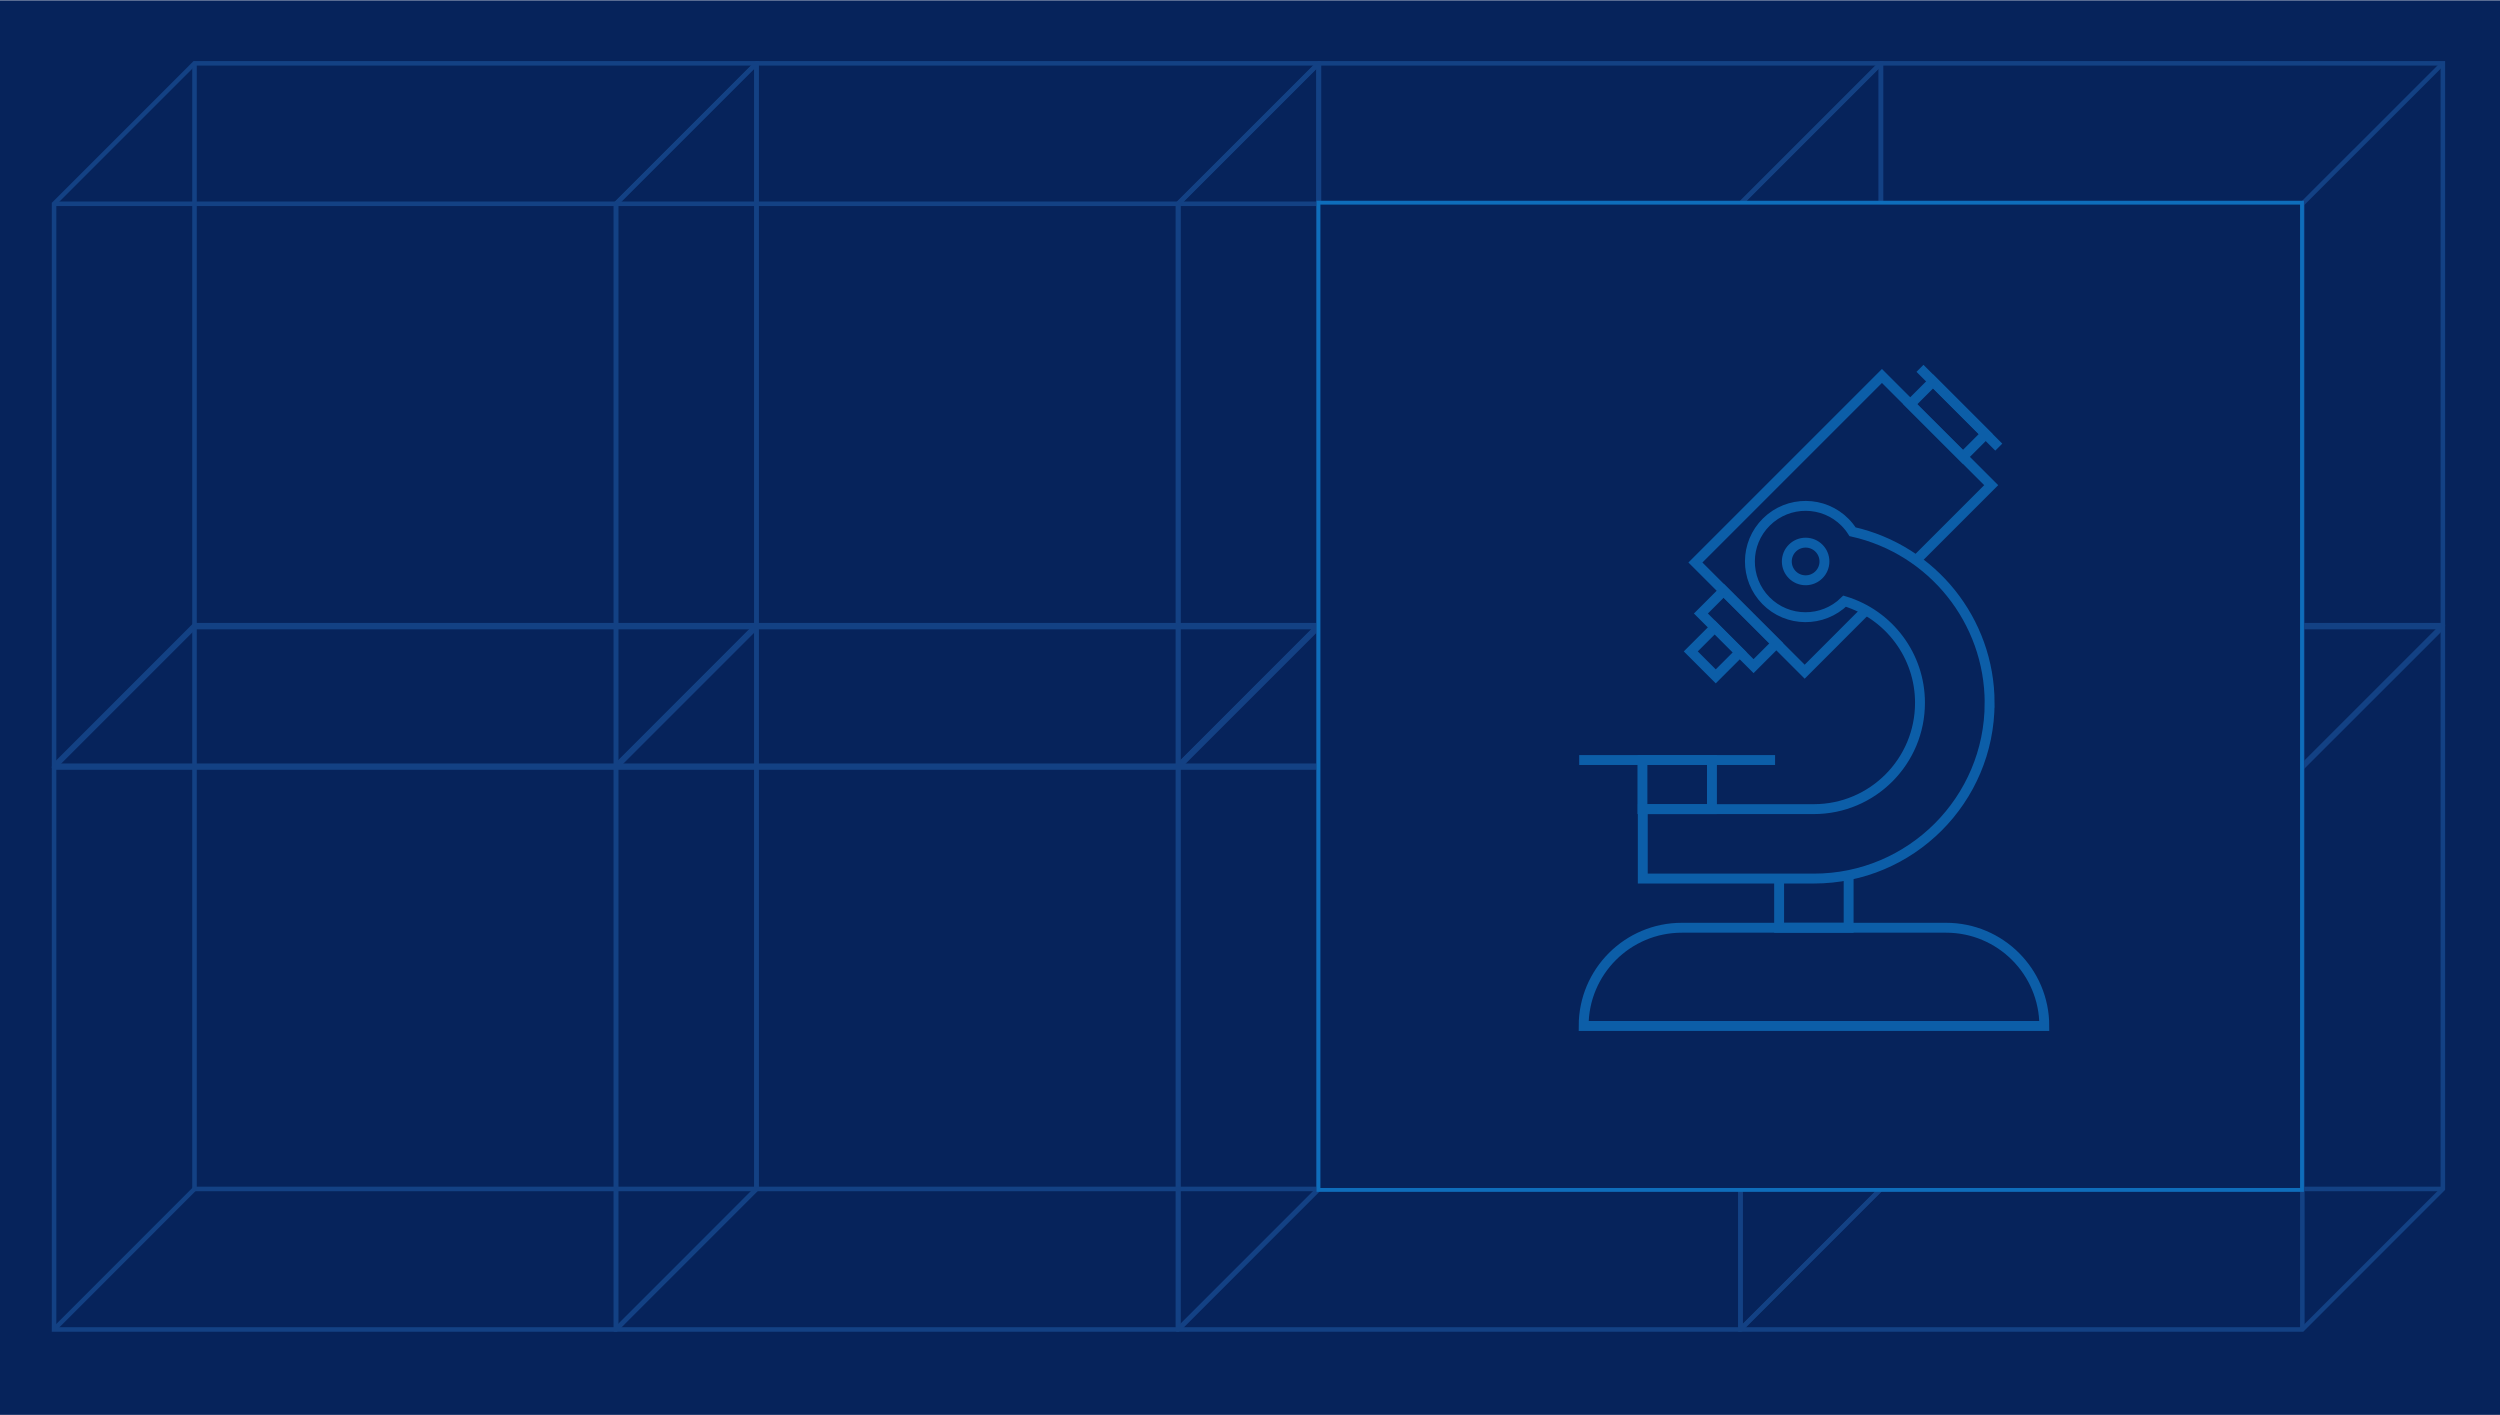 <?xml version="1.0" encoding="UTF-8"?><svg id="Layer_1" xmlns="http://www.w3.org/2000/svg" viewBox="0 0 364 206"><defs><style>.cls-1,.cls-2,.cls-3,.cls-4,.cls-5{fill:none;}.cls-2{opacity:.8;}.cls-6,.cls-7{fill:#06235b;}.cls-3{stroke-width:1.44px;}.cls-3,.cls-4,.cls-7{stroke:#0e6dbb;}.cls-3,.cls-7,.cls-5{stroke-miterlimit:10;}.cls-4{stroke-miterlimit:10;stroke-width:1.44px;}.cls-7{stroke-width:.56px;}.cls-5{stroke:#134184;stroke-width:.66px;}</style></defs><rect class="cls-6" x="-.01" y=".05" width="364.11" height="205.95"/><polyline class="cls-5" points="7.87 111.75 89.69 111.75 89.69 193.57"/><polyline class="cls-5" points="110.14 173.11 28.32 173.11 28.32 91.3"/><line class="cls-5" x1="110.14" y1="91.3" x2="89.69" y2="111.75"/><line class="cls-5" x1="28.32" y1="173.11" x2="7.87" y2="193.57"/><polygon class="cls-5" points="28.32 91.3 110.14 91.3 110.14 173.11 89.69 193.57 7.87 193.57 7.87 111.75 28.32 91.3"/><polyline class="cls-5" points="89.69 111.75 171.5 111.75 171.5 193.57"/><polyline class="cls-5" points="191.96 173.11 110.14 173.11 110.14 91.3"/><line class="cls-5" x1="191.96" y1="91.3" x2="171.5" y2="111.75"/><line class="cls-5" x1="110.14" y1="173.11" x2="89.69" y2="193.57"/><polygon class="cls-5" points="110.14 91.3 191.96 91.3 191.96 173.11 171.5 193.57 89.69 193.57 89.69 111.75 110.14 91.3"/><polyline class="cls-5" points="7.87 29.67 89.69 29.67 89.69 111.49"/><polyline class="cls-5" points="110.14 91.03 28.32 91.03 28.32 9.22"/><line class="cls-5" x1="110.14" y1="9.22" x2="89.69" y2="29.67"/><line class="cls-5" x1="28.32" y1="91.03" x2="7.87" y2="111.49"/><polygon class="cls-5" points="28.32 9.22 110.14 9.22 110.14 91.03 89.69 111.49 7.87 111.49 7.87 29.67 28.32 9.22"/><polyline class="cls-5" points="89.69 29.67 171.5 29.67 171.5 111.49"/><polyline class="cls-5" points="191.96 91.03 110.14 91.03 110.14 9.22"/><line class="cls-5" x1="191.96" y1="9.22" x2="171.5" y2="29.67"/><line class="cls-5" x1="110.14" y1="91.03" x2="89.69" y2="111.49"/><polygon class="cls-5" points="110.14 9.22 191.96 9.22 191.96 91.03 171.5 111.49 89.69 111.49 89.69 29.67 110.14 9.22"/><polyline class="cls-5" points="171.59 111.75 253.41 111.75 253.41 193.57"/><polyline class="cls-5" points="273.86 173.11 192.04 173.11 192.04 91.3"/><line class="cls-5" x1="273.86" y1="91.3" x2="253.41" y2="111.75"/><line class="cls-5" x1="192.04" y1="173.11" x2="171.59" y2="193.57"/><polygon class="cls-5" points="192.04 91.3 273.86 91.3 273.86 173.11 253.41 193.57 171.59 193.57 171.59 111.75 192.04 91.3"/><polyline class="cls-5" points="253.41 111.75 335.22 111.75 335.22 193.57"/><polyline class="cls-5" points="355.68 173.11 273.86 173.11 273.86 91.3"/><line class="cls-5" x1="355.68" y1="91.3" x2="335.22" y2="111.75"/><line class="cls-5" x1="273.86" y1="173.11" x2="253.41" y2="193.57"/><polygon class="cls-5" points="273.86 91.3 355.68 91.3 355.68 173.11 335.22 193.57 253.41 193.57 253.41 111.75 273.86 91.3"/><polyline class="cls-5" points="171.59 29.67 253.41 29.67 253.41 111.49"/><polyline class="cls-5" points="273.86 91.03 192.04 91.03 192.04 9.22"/><line class="cls-5" x1="273.86" y1="9.22" x2="253.41" y2="29.67"/><line class="cls-5" x1="192.04" y1="91.03" x2="171.59" y2="111.49"/><polygon class="cls-5" points="192.04 9.22 273.86 9.22 273.86 91.03 253.41 111.49 171.59 111.49 171.59 29.67 192.04 9.22"/><polyline class="cls-5" points="253.41 29.67 335.22 29.67 335.22 111.49"/><polyline class="cls-5" points="355.68 91.03 273.86 91.03 273.86 9.22"/><line class="cls-5" x1="355.68" y1="9.22" x2="335.22" y2="29.67"/><line class="cls-5" x1="273.86" y1="91.03" x2="253.41" y2="111.49"/><polygon class="cls-5" points="273.86 9.22 355.68 9.22 355.68 91.03 335.22 111.49 253.41 111.49 253.41 29.67 273.86 9.22"/><rect class="cls-7" x="191.97" y="29.51" width="143.2" height="143.74"/><g class="cls-2"><rect class="cls-1" x="173.18" y="34.42" width="176.49" height="176.49"/><rect class="cls-4" x="247.27" y="92.35" width="4.94" height="5.14" transform="translate(6.03 204.39) rotate(-45)"/><polyline class="cls-3" points="279.01 81.55 289.92 70.64 274.01 54.74 246.85 81.9 262.76 97.8 271.69 88.86"/><rect class="cls-4" x="250.8" y="86.08" width="4.69" height="10.84" transform="translate(9.44 205.8) rotate(-45)"/><rect class="cls-4" x="281.28" y="55.61" width="4.69" height="10.84" transform="translate(39.92 218.43) rotate(-45)"/><line class="cls-3" x1="279.55" y1="53.63" x2="291.02" y2="65.1"/><path class="cls-3" d="m244.84,135.08h38.51c7.9,0,14.3,6.4,14.3,14.3h-67.07c0-7.9,6.4-14.3,14.3-14.3h-.05Z"/><polyline class="cls-3" points="269.16 127.43 269.16 135.08 259.04 135.08 259.04 127.93"/><rect class="cls-3" x="239.14" y="110.66" width="10.12" height="7.15"/><line class="cls-3" x1="258.45" y1="110.66" x2="229.93" y2="110.66"/><path class="cls-3" d="m289.69,102.33c0,14.13-11.46,25.59-25.59,25.59h-24.91v-10.11h24.91c8.55-.01,15.46-6.95,15.45-15.5,0-6.8-4.46-12.8-10.97-14.78-3.19,3.14-8.32,3.11-11.46-.08-3.14-3.19-3.11-8.32.08-11.46,3.19-3.14,8.32-3.11,11.46.08.4.41.76.86,1.07,1.35,11.65,2.62,19.94,12.96,19.96,24.91Z"/><circle class="cls-3" cx="262.9" cy="81.75" r="2.74"/></g></svg>